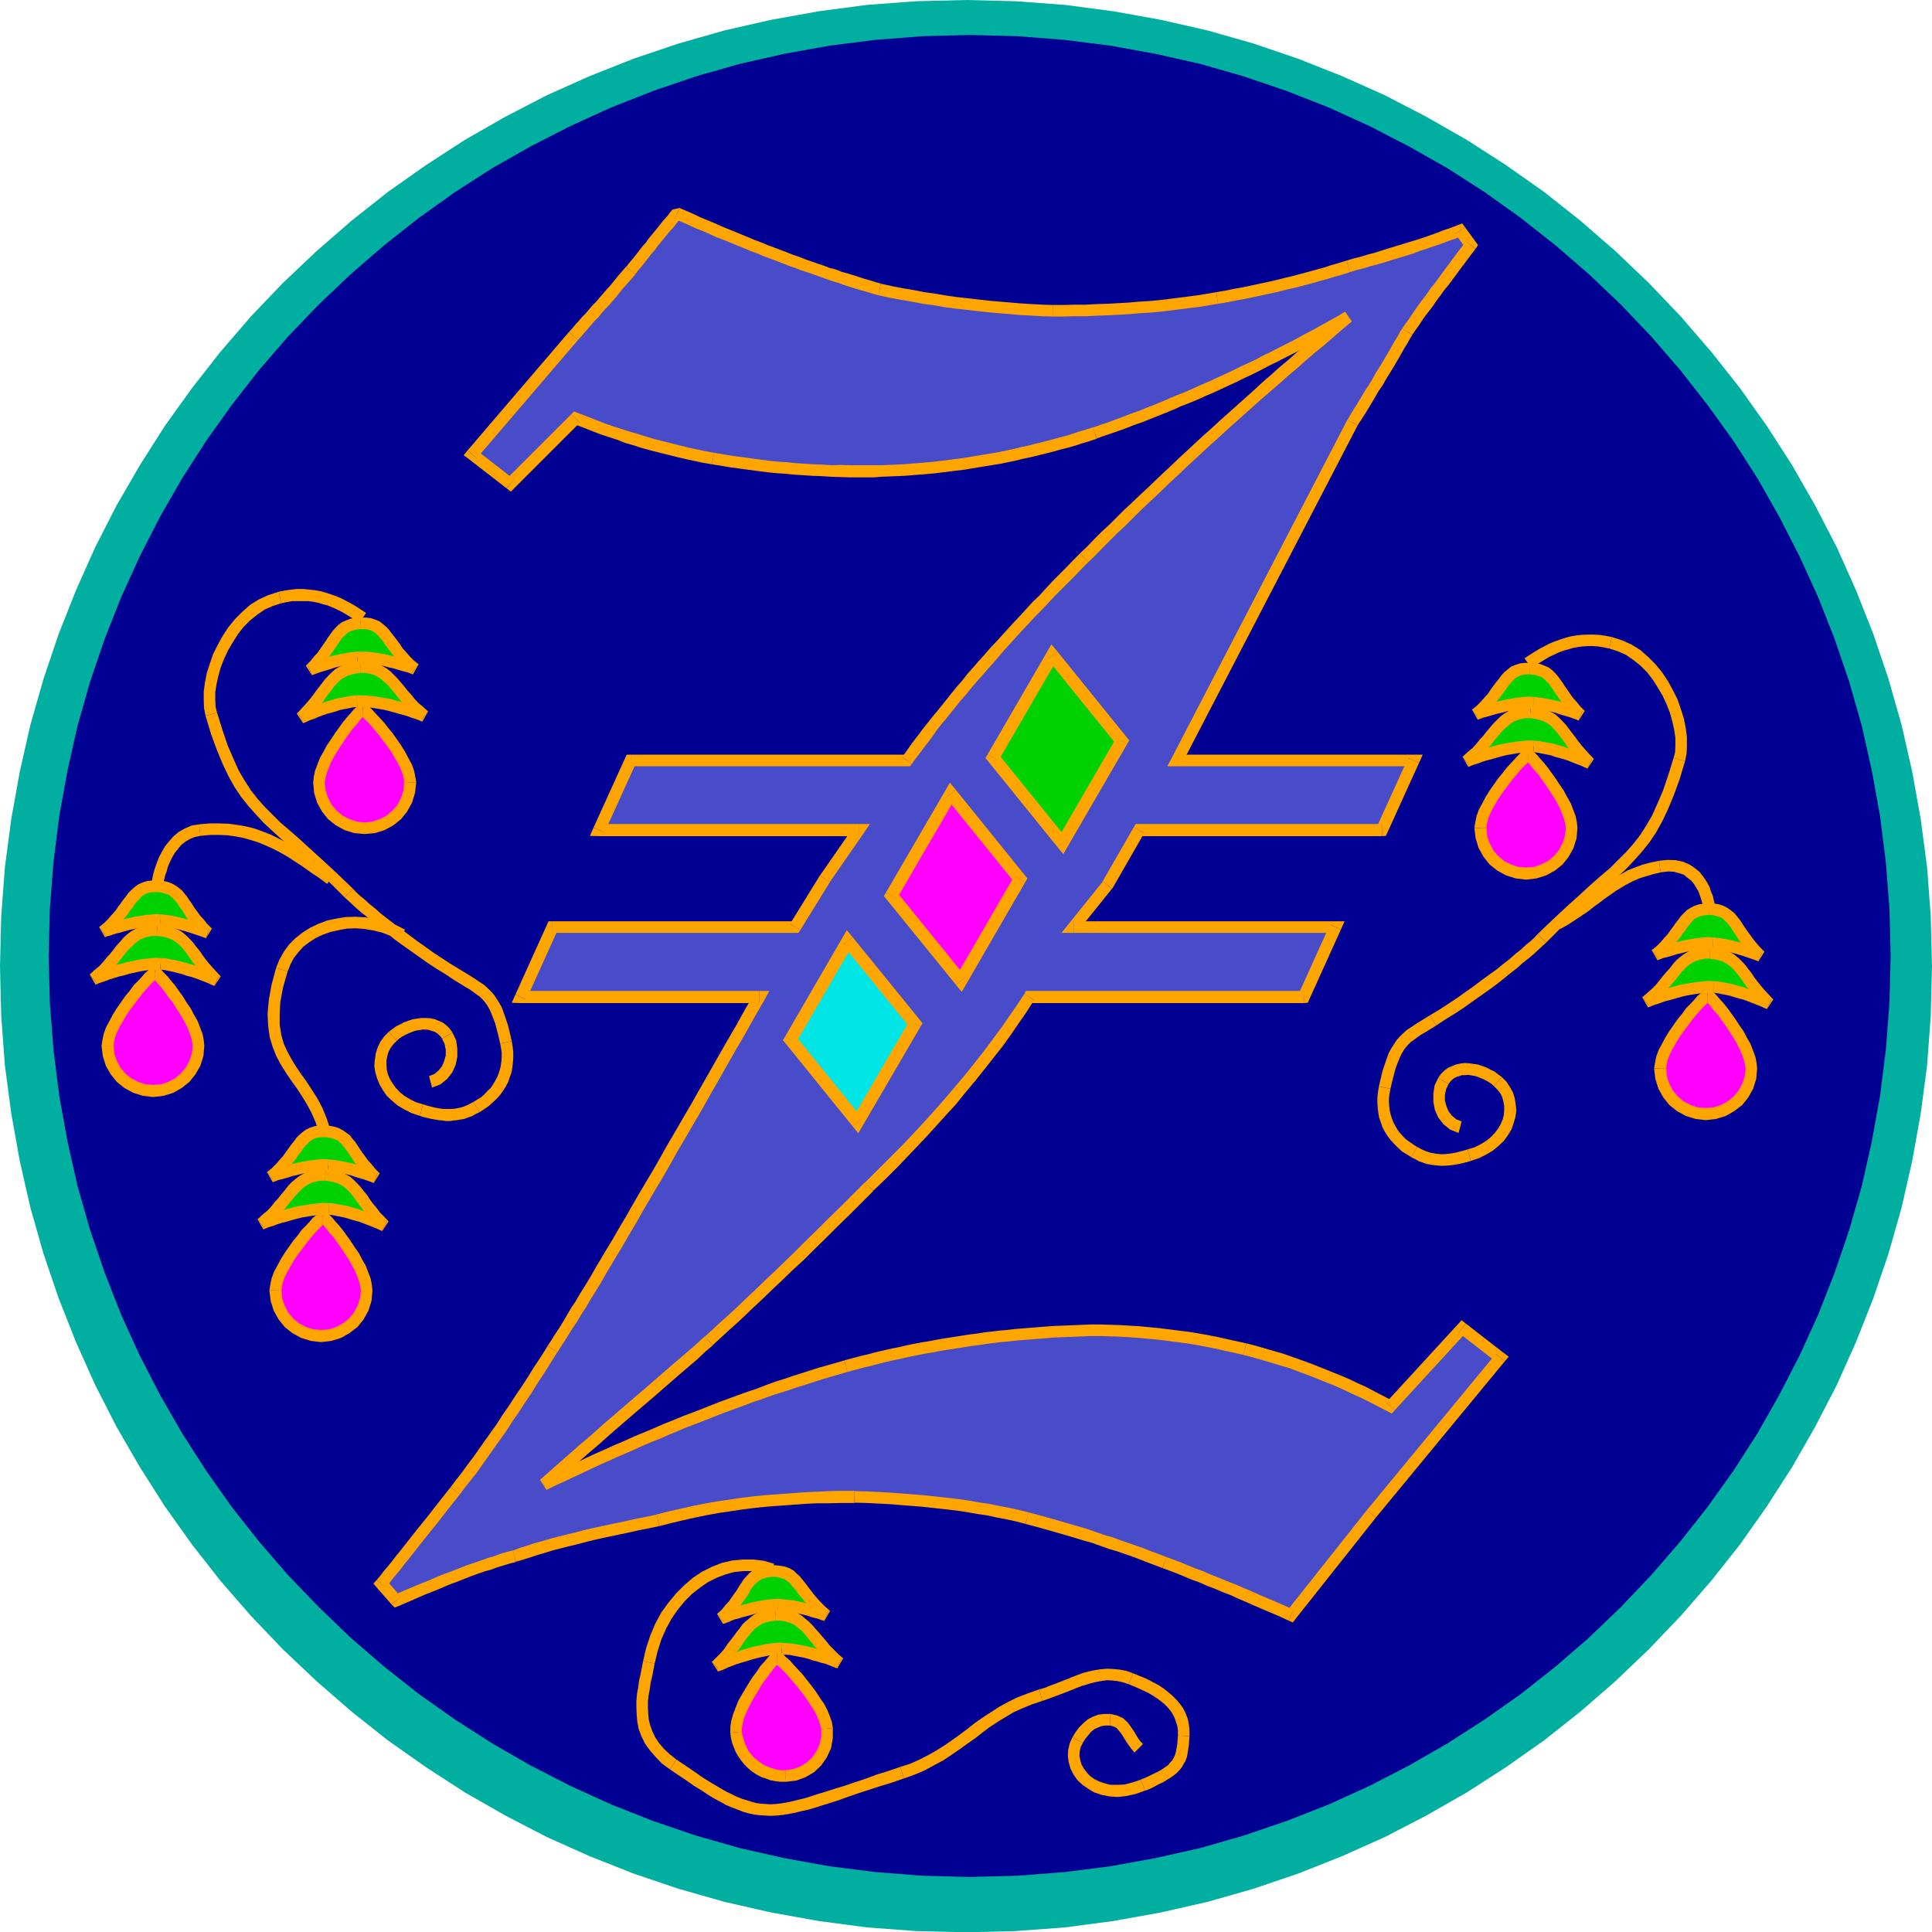 <svg xmlns="http://www.w3.org/2000/svg" width="6.354in" height="610.08" fill-rule="evenodd" stroke-linecap="round" preserveAspectRatio="none" viewBox="0 0 6354 6355"><style>.pen1{stroke:none}.brush4{fill:#f0f}.brush5{fill:orange}.brush6{fill:#00d100}</style><path d="m0 3178 4-164 12-161 21-159 28-156 35-154 43-151 50-148 57-144 63-141 70-137 77-133 82-129 89-124 94-120 100-116 105-110 111-105 115-100 120-95 125-88 128-83 133-76 137-71 141-63 144-57 148-50 151-43 154-35 156-28 159-21 161-12 164-4 163 4 162 12 159 21 156 28 154 35 151 43 147 50 144 57 141 63 137 71 133 76 129 83 125 88 120 95 115 100 110 105 105 110 100 116 95 120 88 124 83 129 76 133 71 137 63 141 57 144 50 148 43 151 35 154 28 156 21 159 12 161 4 164-4 163-12 162-21 159-28 156-35 154-43 151-50 147-57 144-63 141-71 137-76 133-83 129-88 125-95 120-100 115-105 110-110 105-115 100-120 95-125 88-129 83-133 76-137 71-141 63-144 57-147 50-151 43-154 35-156 28-159 21-162 12-163 4-164-4-161-12-159-21-156-28-154-35-151-43-148-50-144-57-141-63-137-71-133-76-128-83-125-88-120-95-115-100-111-105-105-110-100-115-94-120-89-125-82-129-77-133-70-137-63-141-57-144-50-147-43-151-35-154-28-156-21-159-12-162-4-163z" class="pen1" style="fill:#00afa0"/><path d="m160 3144 4-156 12-154 19-151 27-149 33-147 41-144 48-141 54-137 61-134 67-131 73-127 79-123 84-118 90-115 95-110 101-105 105-100 110-95 114-90 119-85 123-79 127-72 131-67 134-61 137-54 141-48 144-41 146-33 150-27 151-19 154-12 156-4 156 4 154 12 151 19 149 27 147 33 143 41 141 48 138 54 134 61 130 67 127 72 123 79 119 85 114 90 110 95 105 100 100 105 95 110 90 115 85 118 79 123 72 127 67 131 61 134 54 137 48 141 41 144 33 147 27 149 19 151 12 154 4 156-4 156-12 154-19 151-27 149-33 147-41 143-48 141-54 138-61 134-67 130-72 127-79 123-85 119-90 114-95 110-100 105-105 101-110 95-114 90-119 84-123 79-127 73-130 67-134 61-138 54-141 48-143 41-147 33-149 27-151 19-154 12-156 4-156-4-154-12-151-19-150-27-146-33-144-41-141-48-137-54-134-61-131-67-127-73-123-79-119-84-114-90-110-95-105-101-101-105-95-110-90-114-84-119-79-123-73-127-67-130-61-134-54-138-48-141-41-143-33-147-27-149-19-151-12-154-4-156z" class="pen1" style="fill:#000093"/><path d="m906 4244 2-16 4-18 7-19 10-19 11-20 12-20 14-20 14-19 14-18 13-17 14-15 12-13 10-11 9-8 6-6 4-2 3 2 6 5 8 8 9 11 11 13 13 15 12 17 13 18 13 20 13 19 11 20 11 20 8 20 7 19 4 18 2 16-3 30-9 28-14 26-18 22-23 18-25 14-28 9-30 3-30-3-28-9-26-14-22-18-18-22-14-26-9-28-3-30z" class="pen1 brush4"/><path fill-rule="nonzero" d="M1062 3984h-3l-13 6-7 7-10 8-10 12-12 13-15 15-13 18-15 18-14 20-14 20-13 21-11 21-11 20-8 22-4 20-3 19h40l1-13 4-16 6-16 9-18 11-19 11-19 14-20 14-18 13-18 13-16 13-15 12-13 10-10 8-8 5-5-5 2h-3z" class="pen1 brush5"/><path fill-rule="nonzero" d="m1225 4244-2-19-4-20-8-21-8-21-12-21-11-21-14-20-13-20-13-18-13-18-13-16-11-12-10-12-9-9-7-6-15-6v38l-9-2 5 4 7 7 8 10 11 14 13 14 11 16 13 18 13 20 12 18 11 19 10 19 8 19 6 17 4 16 2 13zm-169 170 34-4 32-10 28-16 26-20 20-25 16-29 10-32 3-34h-38l-3 26-8 24-12 23-16 19-20 16-22 12-24 8-26 2zm-170-170 4 34 10 32 16 29 20 25 25 20 29 16 32 10 34 4v-40l-26-2-24-8-23-12-19-16-16-19-12-23-8-24-2-26z" class="pen1 brush5"/><path d="M1081 3976h-17l-18 1-19 2-18 3-19 3-18 4-18 5-17 5-16 4-15 5-13 5-12 4-9 3-7 3-4 1-2 1 17-15 16-14 14-15 12-14 12-14 11-14 11-13 10-12 10-11 11-10 12-9 12-7 13-6 15-4 17-3h18l18 2 15 3 15 5 12 6 12 7 10 9 10 10 10 11 9 12 10 13 9 13 11 15 12 14 12 16 14 15 16 16-1-1-4-1-6-3-7-3-10-4-10-4-13-5-13-5-14-5-15-5-15-4-16-5-15-3-16-3-15-3-14-1z" class="pen1 brush6"/><path fill-rule="nonzero" d="m847 4010 19 33h1l5-2 7-3 8-3 13-4 13-5 13-4 16-4 17-5 18-5 17-4 18-3 18-3 18-2h17l15-1 2-38-19-1-19 2-20 2-18 3-20 3-19 4-18 5-17 5-16 4-17 6-13 5-11 4-10 3-7 3h-3l-3 2 19 33z" class="pen1 brush5"/><path fill-rule="nonzero" d="M1071 3845h-21l-19 3-18 5-15 7-14 8-13 10-13 11-11 12-10 13-11 13-11 14-12 13-11 14-13 14-16 13-16 15 24 30 18-15 16-15 15-16 13-14 12-15 11-14 11-13 10-11 9-10 9-9 11-8 10-6 11-5 12-3 15-3h15z" class="pen1 brush5"/><path fill-rule="nonzero" d="m1257 4049 21-32-15-16-13-13-12-16-12-14-10-14-9-14-11-13-9-12-11-12-11-11-12-11-14-8-14-7-17-6-17-3-20-2-2 38 16 2 13 3 13 4 10 5 10 6 8 7 9 9 9 10 9 12 9 13 9 12 12 16 12 14 12 16 15 17 17 16 21-32z" class="pen1 brush5"/><path fill-rule="nonzero" d="m1080 3995 12 1 14 3 16 3 14 3 16 5 14 4 15 4 13 5 13 5 13 5 10 4 10 4 6 3 7 3 4 1v1l16-36-2-1-4-1-5-3-8-3-10-4-10-4-13-5-13-5-15-5-15-6-16-4-16-5-16-3-16-3-16-3-16-1z" class="pen1 brush5"/><path d="M1079 3832h-30l-15 2-16 2-16 3-16 3-15 4-15 3-13 4-13 4-11 3-10 3-8 3-6 2-4 2h-1l17-14 15-15 13-14 11-13 10-13 9-13 9-12 8-11 8-10 8-8 8-8 10-7 10-5 12-4 14-2h16l16 1 13 3 12 4 10 5 9 7 9 7 7 9 8 10 7 10 8 12 8 12 9 13 11 14 12 14 13 15 16 16-4-2-12-4-17-6-21-7-25-8-26-6-27-5-25-3z" class="pen1 brush6"/><path fill-rule="nonzero" d="m878 3855 19 33h1l4-2 6-2 7-3 9-2 11-3 14-4 12-4 14-3 15-4 16-3 15-3 15-2 14-2 15 1 13-1 2-38-15-1-17 1-16 2-17 2-17 3-16 3-15 4-16 3-14 4-12 4-11 3-11 4-9 3-6 2-4 2h-1l19 33z" class="pen1 brush5"/><path fill-rule="nonzero" d="M1069 3702h-18l-17 2-15 5-13 6-12 9-10 9-9 9-8 11-9 11-9 13-9 12-9 13-11 12-12 14-14 14-16 13 24 30 18-15 16-16 14-14 11-14 11-13 9-14 9-11 7-11 8-9 7-7 6-7 8-5 7-4 9-3 11-2h14z" class="pen1 brush5"/><path fill-rule="nonzero" d="m1229 3891 20-32-15-15-12-15-12-13-10-14-9-12-8-12-8-12-7-11-9-10-8-11-11-8-11-8-13-7-14-5-15-3-18-1-2 38 14 1 11 3 10 3 7 3 7 6 7 6 6 7 7 10 7 9 8 12 8 12 9 14 12 14 12 15 14 15 17 17 20-32z" class="pen1 brush5"/><path fill-rule="nonzero" d="m1078 3851 23 3 26 5 25 6 24 8 21 6 17 6 11 4 4 2 14-36-4-2-13-4-17-6-21-8-26-8-27-6-28-5-27-3zm1075 1620 10-41 12-38 16-36 18-33 20-29 23-28 24-24 27-21 26-18 28-14 29-11 29-8 30-3h30l29 4 30 8 12-36-34-10-35-4h-34l-34 3-35 8-33 13-32 16-30 20-29 25-26 26-25 30-24 33-20 37-16 38-14 42-10 43z" class="pen1 brush5"/><path fill-rule="nonzero" d="m2225 5787-23-18-19-18-16-19-12-18-9-19-7-19-5-19-2-19-1-21v-21l2-19 4-22 3-21 5-21 4-21 4-21-38-8-4 21-4 21-5 21-3 23-4 22-2 23v23l1 23 2 23 5 25 9 23 11 23 16 22 18 21 21 22 27 20z" class="pen1 brush5"/><path fill-rule="nonzero" d="m2961 5811-41 14-39 12-37 14-34 11-32 11-30 9-28 9-26 8-25 8-22 7-21 5-20 5-19 4-19 3-17 2-16 1-16-1-16-1-15-2-15-4-16-5-16-5-18-7-16-8-19-9-19-11-20-12-22-13-23-15-24-17-27-18-28-19-22 32 28 19 27 18 24 17 25 15 22 15 20 12 21 11 19 11 20 8 18 7 18 7 18 5 19 4 17 2 18 1 18 1 20-1 19-2 19-3 21-4 20-5 23-5 24-7 25-8 26-8 28-9 30-11 32-11 34-11 37-12 39-12 41-14z" class="pen1 brush5"/><path fill-rule="nonzero" d="m3418 5556-37 13-34 13-31 15-29 16-28 18-26 17-26 18-24 19-24 18-25 18-26 18-25 16-28 16-29 15-31 14-34 11 12 38 36-13 33-14 31-17 30-16 27-18 26-18 25-18 26-18 24-19 24-18 26-17 26-16 27-16 29-13 32-13 33-11z" class="pen1 brush5"/><path fill-rule="nonzero" d="m3726 5503-22-8-22-4-20-2-21-1-22 2-19 3-19 4-19 5-19 7-18 7-17 7-18 7-18 7-19 7-17 7-18 5 10 38 20-7 19-7 19-7 18-7 18-7 17-7 18-7 17-5 17-5 17-4 17-3 16-2 17 1 18 2 18 4 18 6z" class="pen1 brush5"/><path fill-rule="nonzero" d="M3912 5710v-20l-2-19-4-19-7-18-8-16-11-15-11-13-13-13-14-12-14-11-16-11-17-9-17-9-17-8-18-7-17-7-14 36 17 7 16 7 17 8 15 7 15 9 14 9 12 9 12 10 11 11 9 11 7 11 6 12 5 14 4 13 2 15v16z" class="pen1 brush5"/><path fill-rule="nonzero" d="M3766 5889h1l22-9 20-11 17-8 16-10 13-8 13-10 10-10 9-11 6-11 6-10 5-14 2-12 2-12 2-14 1-14 1-15-38-2-1 15-1 12-2 12-2 12-2 8-3 8-4 8-4 7-7 7-6 8-9 6-11 8-14 8-17 8-18 9-22 9h1z" class="pen1 brush5"/><path fill-rule="nonzero" d="M3527 5714v-1l-9 21-5 21-1 21 3 21 6 20 10 20 13 18 16 15 19 13 20 12 24 8 25 5 27 2 29-3 31-7 31-11-14-36-27 9-27 7-23 1h-23l-19-5-18-6-16-8-15-11-10-11-9-12-8-14-4-14-3-15 1-13 3-15 7-13v-1z" class="pen1 brush5"/><path fill-rule="nonzero" d="M3652 5637h1-21l-20 2-18 7-17 9-15 13-13 13-12 16-10 17 34 18 8-13 10-12 9-11 11-9 11-5 12-5 12-2h16z" class="pen1 brush5"/><path fill-rule="nonzero" d="m3759 5736-11-12-10-15-8-14-10-15-11-15-15-14-20-9-22-5-2 38 12 3 10 5 7 8 9 11 8 13 10 16 12 17 13 16z" class="pen1 brush5"/><path d="M2421 5697v-16l3-18 5-19 8-20 9-21 11-20 12-20 12-20 12-19 13-17 11-16 11-13 10-12 8-8 6-6 3-2 3 2 6 5 9 8 11 10 12 13 13 14 15 17 14 17 15 19 14 19 13 20 13 19 10 19 8 19 6 18 3 16v30l-6 29-12 26-16 23-20 19-25 15-27 10-30 4h-15l-16-2-14-3-14-5-14-5-13-7-13-9-11-9-11-10-9-11-9-12-7-13-6-14-5-14-4-15-2-15z" class="pen1 brush4"/><path fill-rule="nonzero" d="M2555 5431h-3l-13 6-7 7-8 9-11 13-12 13-11 17-13 17-13 20-12 20-12 20-12 21-9 23-8 21-6 21-3 20v20l38-4v-12l3-16 4-17 8-19 9-19 10-19 12-20 12-20 11-18 13-17 11-15 10-13 9-11 8-7 5-5-7 2h-3v-38h-3z" class="pen1 brush5"/><path fill-rule="nonzero" d="m2739 5683-3-19-7-20-8-20-11-21-14-20-13-20-15-20-15-19-14-18-16-17-13-14-12-14-12-10-9-9-7-5-15-6v38l-9-2 5 5 9 7 10 10 12 12 13 14 14 17 14 16 15 19 13 18 13 20 12 18 9 17 8 18 5 16 3 13z" class="pen1 brush5"/><path fill-rule="nonzero" d="m2585 5860 34-4 30-11 29-17 23-22 18-26 14-30 6-33v-34l-38 4v26l-6 25-10 22-14 20-17 16-21 13-24 9-26 4z" class="pen1 brush5"/><path fill-rule="nonzero" d="m2402 5699 2 17 4 17 6 15 6 15 9 15 10 14 10 12 12 12 12 10 15 10 15 8 15 5 16 6 16 3 18 2h17l-2-38h-13l-14-2-12-3-12-4-13-5-11-6-11-8-10-8-10-8-8-10-8-10-5-11-6-13-4-13-4-13-2-13z" class="pen1 brush5"/><path d="M2571 5422h-17l-17 2-18 3-19 4-18 4-18 5-17 5-17 6-16 5-14 5-13 5-11 5-9 4-7 2-5 2-1 1 16-15 14-15 13-15 11-15 11-14 10-14 9-13 10-12 9-12 10-10 11-9 11-8 13-7 14-5 16-3 18-2h18l17 2 14 4 14 5 12 7 11 9 11 9 11 11 10 12 11 13 11 13 12 14 12 14 14 15 16 15 17 15-1-1-4-1-6-2-8-3-10-4-11-4-13-4-13-4-15-4-15-5-16-4-16-3-16-3-16-3-15-1-15-1z" class="pen1 brush6"/><path fill-rule="nonzero" d="m2341 5466 21 32 2-2h2l8-3 10-4 10-5 13-5 13-5 16-5 17-5 16-5 18-5 17-4 19-4 17-3 15-2 16 1v-40l-18 1-19 2-19 3-19 4-19 4-18 5-18 5-17 7-16 5-15 5-13 5-12 5-8 4-6 1-8 4 21 32z" class="pen1 brush5"/><path fill-rule="nonzero" d="m2549 5292-20 2-18 3-17 6-15 8-13 10-12 10-12 11-9 13-10 12-10 14-10 13-11 14-10 15-12 14-14 14-15 15 26 28 17-15 14-16 14-16 12-15 11-14 10-15 8-12 10-12 9-11 8-9 10-8 9-6 11-6 11-4 14-3 16-2z" class="pen1 brush5"/><path fill-rule="nonzero" d="m2754 5487 19-33-16-14-15-15-14-14-11-14-12-14-11-13-11-12-11-13-12-12-12-10-12-10-15-9-16-6-16-4-20-2h-20l2 38h16l14 2 12 4 12 4 9 5 10 8 10 8 10 10 9 11 11 14 11 13 12 14 13 14 14 16 17 15 18 16 19-33z" class="pen1 brush5"/><path fill-rule="nonzero" d="M2571 5442v-1l14 1 14 1 14 3 16 3 16 3 15 4 14 5 16 4 12 4 13 3 10 4 10 4 8 3 7 3h3l1 1 14-36-1-1-5-2-5-1-8-3-10-4-12-4-13-5-14-4-14-4-16-5-17-4-16-3-16-3-18-3-16-1-16-1v-1z" class="pen1 brush5"/><path d="M2557 5278h-14l-15 2-16 2-15 3-16 3-15 4-15 4-15 4-13 4-13 4-11 4-9 4-8 3-6 2-4 1-1 1 16-15 13-15 12-14 10-14 9-13 9-12 7-12 7-12 7-10 8-9 8-8 9-7 10-6 11-4 14-3 15-2h16l14 2 12 3 11 4 10 6 9 8 8 8 8 10 9 10 8 12 10 12 10 13 12 14 13 14 15 15 17 15h-1l-3-2-5-1-7-2-8-3-10-3-11-3-11-4-13-3-13-3-13-3-14-3-13-2-14-1-13-2h-12z" class="pen1 brush6"/><path fill-rule="nonzero" d="m2358 5308 20 33 1-1h3l7-3 8-3 9-4 10-4 13-3 12-4 15-4 15-4 14-4 16-3 14-3 15-2 14-2h13v-38h-15l-16 2-17 2-16 3-16 3-16 4-15 4-15 4-14 4-13 5-12 4-9 4-8 3-5 1-5 2-1 1 20 33z" class="pen1 brush5"/><path fill-rule="nonzero" d="m2535 5148-17 2-16 3-14 5-13 8-11 8-9 10-9 10-8 12-8 12-6 11-9 12-9 13-9 13-12 13-12 15-15 13 26 30 17-17 14-15 12-15 11-15 9-13 9-12 8-13 6-12 6-8 7-8 7-6 7-6 7-4 8-3 12-3 13-2z" class="pen1 brush5"/><path fill-rule="nonzero" d="m2711 5331 19-33-16-14-14-14-13-14-11-13-10-13-9-12-9-12-9-11-8-10-10-9-10-10-14-8-13-5-14-3-17-2h-18l2 38h14l11 2 10 3 9 3 6 4 8 6 6 7 8 10 9 9 7 12 11 12 10 13 13 15 13 14 16 16 18 16 19-33z" class="pen1 brush5"/><path fill-rule="nonzero" d="M2557 5297v1l10-1 13 2 14 1 11 2 14 3 13 3 13 3 12 3 10 4 12 3 9 2 8 3 8 3h3l1 1 3 1 14-36 1 1-5-3-7-2-6-1-8-3-11-4-10-3-12-4-14-3-13-3-13-3-14-3-15-2-14-1-13-2-14-1v1z" class="pen1 brush5"/><path d="m354 3439 2-16 4-18 7-19 10-19 11-20 12-20 14-20 14-19 14-18 13-17 14-15 12-13 10-11 9-8 6-6 4-2 3 2 5 5 8 8 10 11 11 13 12 15 12 17 14 18 12 20 13 19 11 20 11 20 8 20 7 19 4 18 2 16-3 30-9 28-14 25-18 22-22 18-25 14-28 9-30 3-30-3-28-9-26-14-22-18-18-22-14-25-9-28-3-30z" class="pen1 brush4"/><path fill-rule="nonzero" d="M510 3179h-3l-13 6-7 7-10 8-10 12-12 13-15 15-13 18-15 18-14 20-14 20-13 21-11 21-11 20-8 22-4 20-3 19h40l1-13 4-16 6-16 9-18 11-19 11-19 14-20 14-18 13-18 13-16 13-15 12-13 10-10 8-8 5-5-5 2h-3z" class="pen1 brush5"/><path fill-rule="nonzero" d="m672 3439-2-19-4-20-8-21-8-21-12-21-11-21-14-20-12-20-14-19-12-17-13-15-11-14-11-11-8-9-6-6-16-6v38l-10-2 4 4 8 7 9 11 11 12 11 15 12 17 14 17 12 20 12 18 11 19 10 19 8 19 6 17 4 16 2 13zm-168 169 34-4 32-10 28-16 25-20 20-25 16-28 10-32 3-34h-38l-3 26-8 24-12 22-16 19-19 16-22 12-24 8-26 2zm-170-169 4 34 10 32 16 28 20 25 25 20 29 16 32 10 34 4v-40l-26-2-24-8-23-12-19-16-16-19-12-22-8-24-2-26z" class="pen1 brush5"/><path d="M528 3170h-17l-18 1-18 2-19 3-18 4-19 4-17 5-17 4-17 5-14 5-13 5-12 4-9 3-7 3-4 1-2 1 17-15 16-14 14-15 12-14 12-14 11-14 10-13 11-12 10-11 11-10 11-9 12-7 14-6 14-4 17-3h18l18 2 16 3 14 5 13 6 11 7 11 9 10 10 10 11 9 12 10 13 9 13 11 14 12 15 12 15 14 15 16 16-1-1-4-1-6-3-7-3-10-4-10-4-13-5-13-5-14-5-15-4-15-5-16-4-16-4-15-3-15-3-15-1z" class="pen1 brush6"/><path fill-rule="nonzero" d="m295 3205 19 33h1l5-2 7-3 8-3 13-4 13-5 13-4 16-5 17-4 17-5 18-4 18-4 18-3 17-2h17l15-1 2-38-19-1-19 2-19 2-20 3-18 4-20 4-17 5-17 4-18 5-15 6-13 5-11 4-10 3-7 3h-3l-3 2 19 33z" class="pen1 brush5"/><path fill-rule="nonzero" d="M518 3040h-21l-19 3-17 5-16 7-14 8-13 10-12 11-10 12-12 13-10 13-11 14-12 13-11 14-13 14-16 13-16 15 24 30 18-15 16-15 15-16 13-14 12-15 11-14 10-13 10-11 10-10 10-9 9-8 10-6 12-5 11-3 15-3h15z" class="pen1 brush5"/><path fill-rule="nonzero" d="m705 3243 21-32-15-16-13-14-12-14-12-15-10-14-9-13-11-13-9-12-11-12-11-11-13-11-13-8-15-7-16-6-18-3-20-2-2 38 16 2 14 3 12 4 11 5 9 6 9 7 9 9 9 10 9 12 9 13 9 13 12 14 12 15 12 16 15 16 17 16 21-32z" class="pen1 brush5"/><path fill-rule="nonzero" d="m527 3189 13 1 14 3 15 3 15 4 16 4 14 5 15 4 13 4 13 5 13 5 10 4 10 4 6 3 7 3 4 1v1l16-36-2-1-4-1-5-3-8-3-10-4-10-4-13-5-13-5-15-6-15-4-16-5-16-4-17-4-15-3-16-3-17-1z" class="pen1 brush5"/><path d="M527 3026h-14l-16 1-15 1-16 3-16 2-16 4-15 3-15 4-13 4-13 3-11 4-10 3-8 2-6 2-4 2h-1l17-14 15-15 13-14 11-13 10-13 9-13 9-12 8-11 8-10 8-8 8-8 10-7 10-5 12-4 14-2h16l16 1 13 3 12 4 10 5 9 7 9 8 7 8 8 10 7 11 8 11 8 13 9 13 11 14 12 14 13 15 16 16-4-2-12-4-17-6-22-8-25-7-26-7-26-5-25-3z" class="pen1 brush6"/><path fill-rule="nonzero" d="m326 3049 19 33h1l4-2 4-1 8-2 11-4 10-3 13-3 13-4 14-4 15-3 16-4 15-2 15-3 14-1h16l12-1 2-38-16-1-16 2-16 1-17 3-17 2-16 4-15 3-16 4-13 4-13 3-12 5-9 2-8 2-8 3-4 2h-1l19 33z" class="pen1 brush5"/><path fill-rule="nonzero" d="M517 2896h-18l-17 2-15 5-13 6-12 9-10 9-9 9-8 11-9 11-9 13-9 12-9 13-11 12-12 14-14 14-16 13 24 30 18-15 16-16 14-14 11-14 11-13 9-14 9-11 7-11 8-9 7-7 6-7 8-5 7-4 9-3 11-2h14z" class="pen1 brush5"/><path fill-rule="nonzero" d="m677 3086 20-32-15-15-12-15-12-13-10-14-9-12-8-13-8-11-7-11-9-11-8-10-11-9-11-8-13-7-14-5-15-3-18-1-2 38 14 1 11 3 10 3 7 3 7 6 7 7 6 6 7 9 7 11 8 11 8 13 9 14 12 14 12 15 14 15 17 17 20-32z" class="pen1 brush5"/><path fill-rule="nonzero" d="m526 3045 23 3 25 5 25 7 24 7 21 7 18 6 11 4 4 2 14-36-4-2-13-4-16-6-23-9-26-7-27-7-27-5-27-3z" class="pen1 brush5"/><path d="m1349 2574-2-16-4-18-7-19-10-19-11-20-12-20-14-20-14-19-14-18-14-17-13-15-12-13-11-11-8-8-6-6-4-2-3 2-6 5-8 8-9 11-11 13-13 15-12 17-13 18-13 20-13 19-11 20-11 20-8 20-7 19-4 18-2 16 3 30 9 28 14 26 18 22 22 18 26 14 28 9 30 3 30-3 28-9 26-14 22-18 18-22 14-26 9-28 3-30z" class="pen1 brush4"/><path fill-rule="nonzero" d="m1193 2353-3-1-5-2 4 5 8 8 11 10 12 13 12 15 14 16 13 18 14 18 14 20 11 19 11 19 9 18 6 16 4 16 1 13h40l-3-19-4-20-8-22-11-20-11-21-13-21-14-20-14-20-15-18-14-18-14-15-12-13-11-12-8-8-8-7-13-6-3-1 3 1-1-1h-2z" class="pen1 brush5"/><path fill-rule="nonzero" d="m1068 2574 2-13 4-16 6-17 8-19 10-19 11-19 12-18 13-20 13-18 11-16 13-14 11-14 8-10 7-7 5-4-9 3v-40l-15 7-7 6-9 9-10 12-11 12-13 16-13 18-13 18-13 20-14 20-11 21-12 21-8 21-8 21-4 20-2 19zm131 131-26-3-24-8-23-12-19-16-16-19-12-23-8-24-3-26h-38l3 34 10 32 16 29 20 25 25 20 29 16 32 10 34 3zm130-131-2 26-8 24-12 23-16 19-19 16-23 12-24 8-26 3v38l34-3 32-10 29-16 25-20 20-25 16-29 10-32 4-34z" class="pen1 brush5"/><path d="M1174 2306h17l18 1 19 2 18 3 19 3 18 4 18 5 17 5 16 4 15 5 13 5 12 4 9 3 7 3 4 1 2 1-17-15-16-14-14-15-12-14-12-14-11-14-11-13-10-12-11-11-11-10-11-9-12-7-14-6-14-4-17-3h-18l-18 2-15 3-15 5-12 6-12 7-10 9-10 10-10 11-9 12-10 13-10 13-10 15-12 14-13 16-14 15-16 16 1-1 4-1 6-3 7-3 10-4 11-4 12-5 13-5 15-5 15-5 15-4 15-5 16-3 16-3 15-3 14-1z" class="pen1 brush6"/><path fill-rule="nonzero" d="m1384 2370 19-33-3-2h-3l-7-3-10-3-11-4-13-5-17-6-16-4-17-5-18-5-19-4-20-3-18-3-20-2-19-1h-19l2 38h15l17 1 18 2 18 3 18 3 17 4 18 5 17 5 16 4 13 4 13 5 13 4 8 3 7 3 5 2h1l19-33z" class="pen1 brush5"/><path fill-rule="nonzero" d="M1186 2213h15l15 3 11 3 12 5 10 6 9 8 11 9 10 10 9 11 11 13 11 14 12 15 13 14 15 16 16 15 18 15 24-30-16-15-16-13-13-14-11-14-12-13-11-14-11-13-11-13-12-12-11-11-13-10-14-8-16-7-17-5-19-3h-21z" class="pen1 brush5"/><path fill-rule="nonzero" d="m981 2343 21 32 17-16 15-16 13-17 13-14 10-16 9-12 10-13 9-12 9-10 9-9 8-7 10-6 10-5 13-4 13-3 16-2-2-38-20 2-17 3-17 6-14 7-14 8-12 11-11 11-11 12-9 12-10 13-11 14-10 14-11 14-13 15-13 14-15 16 21 32z" class="pen1 brush5"/><path fill-rule="nonzero" d="m1173 2287-16 1-16 3-16 3-17 3-16 5-15 4-15 6-16 5-13 5-12 5-11 4-10 4-8 3-5 3-4 1-2 1 16 36v-1l4-1 7-3 6-3 10-4 11-4 12-5 13-5 14-5 15-4 15-4 14-5 15-3 16-3 14-3 12-1z" class="pen1 brush5"/><path d="M1175 2162h30l15 2 16 2 16 3 16 3 15 4 15 3 14 4 13 4 11 3 10 3 8 3 6 2 4 2h1l-17-14-15-15-13-14-11-13-10-14-9-12-9-12-8-11-8-10-8-9-9-8-9-7-11-5-12-4-14-2h-16l-15 1-14 3-11 4-11 5-9 7-8 8-8 8-7 10-8 11-7 11-9 13-9 13-10 14-12 14-13 15-16 16 4-2 12-4 17-6 21-7 25-8 26-6 26-5 25-3z" class="pen1 brush6"/><path fill-rule="nonzero" d="m1353 2215 19-33h-1l-4-2-6-2-9-3-11-4-11-3-13-4-14-4-16-3-15-4-16-3-17-3-17-2-16-2h-32l2 38h28l14 2 15 2 15 3 16 3 15 4 14 3 14 4 13 4 11 3 9 2 7 3 6 2 4 2h1l19-33z" class="pen1 brush5"/><path fill-rule="nonzero" d="M1187 2069h14l11 2 9 3 8 4 7 5 7 7 7 8 8 9 7 11 9 12 9 12 11 14 11 14 14 14 16 16 18 15 24-30-16-13-14-14-12-14-11-12-9-14-9-12-9-12-9-11-8-11-9-10-11-9-11-9-14-6-15-5-17-2h-18z" class="pen1 brush5"/><path fill-rule="nonzero" d="m1012 2185 20 32 17-17 14-15 12-15 11-15 9-13 9-13 7-11 8-11 6-9 7-6 7-7 6-5 8-4 9-3 12-3 13-1-2-38-17 1-16 3-13 5-14 6-12 9-9 9-9 10-8 11-8 11-7 11-9 13-9 13-9 13-12 13-12 15-15 15 20 32z" class="pen1 brush5"/><path fill-rule="nonzero" d="m1174 2143-27 3-27 5-27 6-26 8-21 8-17 6-13 4-4 2 14 36 4-2 11-4 17-6 21-6 24-8 25-6 25-5 23-3zm-249-159 19-4 18-3h51l16 2 16 3 16 5 16 4 15 6 15 7 15 7 15 9 15 9 15 9 15 10 22-32-15-10-17-11-15-9-17-9-17-9-17-7-17-6-18-6-18-5-18-3-18-2-20-2h-19l-20 2-20 3-21 4z" class="pen1 brush5"/><path fill-rule="nonzero" d="m714 2344-5-19-1-23v-25l4-26 6-27 8-29 11-28 13-28 16-27 17-27 18-23 22-22 24-19 23-16 27-12 28-9-8-38-34 11-31 14-29 18-26 23-24 24-22 27-19 29-16 29-15 30-11 32-10 31-6 31-4 30v27l1 27 5 25z" class="pen1 brush5"/><path fill-rule="nonzero" d="m1161 2923-50-48-44-41-41-37-37-34-34-30-32-27-27-27-26-26-23-26-22-28-20-31-20-34-17-38-19-44-17-50-18-58-38 10 18 60 19 52 19 46 19 40 20 36 22 33 24 30 25 28 26 28 29 27 32 29 34 30 37 32 41 37 44 41 48 48z" class="pen1 brush5"/><path fill-rule="nonzero" d="m1515 3190-30-18-29-19-29-19-28-20-27-19-25-19-26-19-23-17-23-18-22-17-19-17-19-15-16-15-15-12-13-12-10-11-28 28 12 11 13 12 15 14 18 15 19 15 19 17 22 17 23 18 23 19 26 19 27 19 27 19 28 20 29 19 31 19 30 20zm168 234-6-26-6-25-7-21-7-20-6-17-8-15-9-14-9-14-10-11-11-11-12-11-14-9-13-9-16-10-16-10-18-11-20 34 18 11 16 10 14 8 13 9 12 9 10 7 9 9 8 9 7 10 7 12 6 13 6 15 7 18 5 19 6 23 6 26z" class="pen1 brush5"/><path fill-rule="nonzero" d="m1577 3658 15-10 15-10 13-12 12-11 12-13 10-14 9-14 8-15 5-15 6-16 3-17 2-17 1-16v-18l-2-18-3-18-38 8 3 16 2 14v14l-1 14-2 15-3 13-4 12-5 13-6 11-7 12-8 12-10 9-10 11-11 10-13 8-13 8z" class="pen1 brush5"/><path fill-rule="nonzero" d="m1381 3670 13 4 12 3 13 3 12 2 12 2 12 1 12 2h13l12-2 11-1 11-2 13-2 13-5 12-4 12-7 13-6-20-34-11 6-10 5-10 4-9 3-9 2-11 2-9 1h-29l-10-1-12-2-10-2-11-3-12-3-13-4z" class="pen1 brush5"/><path fill-rule="nonzero" d="m1279 3393-15 15-13 18-9 19-6 19-3 20-2 21 3 21 6 20 8 20 11 19 13 19 17 16 19 16 22 13 24 12 27 9 10-38-23-7-20-10-18-11-15-12-13-14-11-15-9-15-6-14-4-16-1-15v-15l3-16 4-13 7-13 9-12 11-11z" class="pen1 brush5"/><path fill-rule="nonzero" d="m1488 3396-9-13-11-11-12-9-14-6-12-5-14-3-15-1h-15l-14 2-14 2-15 5-14 5-13 7-13 6-13 10-11 8 26 30 9-8 9-6 11-6 11-5 12-5 9-3 12-2 12-2h9l11 1 8 3 10 3 8 4 6 5 7 7 5 7z" class="pen1 brush5"/><path fill-rule="nonzero" d="m1421 3577 28-11 22-18 17-22 11-25 5-26v-27l-4-27-12-25-34 20 8 17 4 19v19l-5 18-7 17-11 14-14 12-18 7zm-766-866-25 4-23 10-19 11-17 14-15 17-13 16-11 19-9 17-7 18-6 17-5 16-3 14-2 11-2 9-1 6v3l38 4v-1l1-4 2-9 2-11 3-12 5-14 4-15 7-16 7-15 9-15 11-14 11-13 13-10 15-9 15-6 19-4z" class="pen1 brush5"/><path fill-rule="nonzero" d="m1098 2875-27-20-27-18-25-18-26-17-25-17-26-14-25-13-26-13-26-10-27-10-28-7-29-5-29-4-31-1h-32l-34 3 4 38 32-3h30l27 1 27 4 27 5 24 7 25 8 24 10 24 11 25 13 24 14 23 15 26 17 25 18 27 18 27 20z" class="pen1 brush5"/><path d="m4869 2723 2-16 4-18 7-19 10-19 11-20 12-20 14-20 14-19 14-18 14-17 13-15 12-13 11-11 8-8 6-6 4-2 3 2 6 5 8 8 9 11 11 13 13 15 12 17 13 18 13 20 13 19 11 20 11 20 8 20 7 19 4 18 2 16-3 30-9 28-14 26-18 22-22 18-26 14-28 9-30 3-30-3-28-9-26-14-22-18-18-22-14-26-9-28-3-30z" class="pen1 brush4"/><path fill-rule="nonzero" d="M5025 2463h-3l-13 6-8 7-8 8-11 12-12 13-14 15-14 18-15 18-14 20-14 20-13 21-11 21-11 20-8 22-4 20-3 19h40l1-13 4-16 6-16 9-18 11-19 11-19 14-20 14-18 13-18 14-16 12-15 12-13 11-10 8-8 4-5-5 2h-3v-38h-3z" class="pen1 brush5"/><path fill-rule="nonzero" d="m5188 2723-2-19-4-20-8-21-8-21-12-21-11-21-14-20-13-20-13-18-13-18-13-16-11-12-10-12-9-9-7-6-15-6v38l-9-2 5 4 7 7 8 10 11 14 13 14 11 16 13 18 13 20 12 18 11 19 10 19 8 19 6 17 4 16 2 13zm-169 170 34-4 32-10 29-16 25-20 20-25 16-29 10-32 3-34h-38l-3 26-8 24-12 23-16 19-19 16-23 12-24 8-26 2zm-170-170 4 34 10 32 16 29 20 25 25 20 29 16 32 10 34 4v-40l-26-2-24-8-23-12-19-16-16-19-12-23-8-24-2-26z" class="pen1 brush5"/><path d="M5044 2455h-17l-18 1-19 2-18 3-19 3-18 4-18 5-17 5-16 4-15 5-13 5-12 4-9 3-7 3-4 1-2 1 17-15 16-14 14-15 12-14 12-14 11-14 11-13 10-12 11-11 11-10 11-9 12-7 14-6 14-4 17-3h18l18 2 15 3 15 5 12 6 12 7 10 9 10 10 10 11 9 12 10 13 10 13 10 15 12 14 13 16 14 15 16 16-1-1-4-1-6-3-7-3-10-4-11-4-12-5-13-5-15-5-15-5-15-4-15-5-16-3-16-3-15-3-14-1z" class="pen1 brush6"/><path fill-rule="nonzero" d="m4810 2489 19 33h1l5-2 7-3 8-3 13-4 13-5 13-4 16-4 17-5 18-5 17-4 18-3 18-3 18-2h17l15-1 2-38-19-1-19 2-20 2-18 3-20 3-19 4-18 5-17 5-16 4-17 6-13 5-11 4-10 3-7 3h-3l-3 2 19 33z" class="pen1 brush5"/><path fill-rule="nonzero" d="M5034 2324h-21l-19 3-17 5-16 7-14 8-13 10-11 11-12 12-11 13-11 13-11 14-12 13-11 14-13 14-16 13-16 15 24 30 18-15 16-15 15-16 13-14 12-15 11-14 11-13 9-11 10-10 11-9 9-8 10-6 12-5 11-3 15-3h15z" class="pen1 brush5"/><path fill-rule="nonzero" d="m5221 2528 21-32-15-16-13-14-13-15-11-14-10-14-11-14-10-13-9-12-11-12-11-11-12-11-14-8-14-7-17-6-17-3-20-2-2 38 16 2 13 3 13 4 10 5 10 6 8 7 9 9 9 10 9 12 10 13 9 12 10 16 13 14 13 17 15 16 17 16 21-32z" class="pen1 brush5"/><path fill-rule="nonzero" d="m5043 2474 12 1 14 3 16 3 15 3 14 5 15 4 15 4 14 5 13 5 12 5 11 4 10 4 6 3 7 3 4 1v1l16-36-2-1-4-1-5-3-8-3-10-4-11-4-12-5-13-5-16-5-15-6-15-4-16-5-17-3-16-3-16-3-16-1z" class="pen1 brush5"/><path d="M5043 2311h-30l-15 2-16 2-16 3-16 3-15 4-15 3-14 4-13 4-11 3-10 3-8 3-6 2-4 2h-1l17-14 15-15 13-14 11-13 10-14 9-12 9-12 8-11 8-10 8-9 9-8 9-7 11-5 12-4 14-2h16l15 1 14 3 11 4 11 5 9 7 8 8 8 8 7 10 8 11 7 11 9 13 9 13 10 14 12 14 13 15 16 16-4-2-12-4-17-6-21-7-25-8-26-6-26-5-25-3z" class="pen1 brush6"/><path fill-rule="nonzero" d="m4841 2334 19 33h1l4-2 6-2 7-3 9-2 11-3 13-4 14-4 14-3 15-4 16-3 15-3 15-2 14-2 15 1 13-1 2-38-15-1-17 1-16 2-17 2-17 3-16 3-15 4-16 3-14 4-13 4-11 3-11 4-9 3-6 2-4 2h-1l19 33z" class="pen1 brush5"/><path fill-rule="nonzero" d="M5033 2180h-18l-17 2-15 5-14 6-11 9-11 9-9 10-8 11-9 11-9 12-9 12-9 14-11 12-12 14-14 14-16 13 24 30 18-15 16-16 14-14 11-14 11-14 9-12 9-12 7-11 8-9 7-8 7-7 7-5 8-4 9-3 11-2h14z" class="pen1 brush5"/><path fill-rule="nonzero" d="m5192 2370 20-32-15-15-12-15-12-13-9-13-9-13-9-13-7-11-8-11-8-11-9-10-9-9-12-9-14-6-13-5-16-3-17-1-2 38 13 1 12 3 9 3 8 4 6 5 7 7 7 6 6 9 8 11 7 11 9 13 9 13 11 15 12 15 14 15 17 17 20-32z" class="pen1 brush5"/><path fill-rule="nonzero" d="m5042 2330 23 3 25 5 25 6 24 8 21 6 17 6 11 4 4 2 14-36-4-2-13-4-17-6-21-8-26-8-27-6-27-5-27-3zm259-235-21-4-20-3-20-1h-19l-20 1-18 2-18 3-18 5-18 6-17 6-17 7-17 9-17 9-15 9-17 11-15 10 22 32 15-10 15-9 15-9 15-9 15-7 15-7 15-6 16-4 16-5 16-3 16-2 16-1h19l16 1 18 3 19 4z" class="pen1 brush5"/><path fill-rule="nonzero" d="m5542 2503 5-25 1-27v-27l-4-30-6-31-10-31-11-32-15-30-16-29-19-29-22-27-24-24-26-23-29-18-31-14-34-11-8 38 28 9 27 12 23 16 24 19 22 22 18 23 17 27 16 27 13 28 11 28 8 29 6 27 4 26v25l-1 23-5 19z" class="pen1 brush5"/><path fill-rule="nonzero" d="m5085 3100 48-48 44-41 41-37 37-32 34-30 32-29 29-27 26-28 25-28 24-30 22-33 20-36 19-40 19-46 19-52 18-60-38-10-18 58-17 50-19 44-17 38-20 34-20 31-22 28-23 26-26 26-27 27-32 27-34 30-37 34-41 37-44 41-50 48z" class="pen1 brush5"/><path fill-rule="nonzero" d="m4723 3373 30-20 31-19 29-19 28-20 27-19 27-19 26-19 24-19 22-18 22-17 19-17 19-15 18-15 15-14 13-12 12-11-28-28-10 11-13 12-15 12-16 15-19 15-19 17-22 17-22 18-24 17-26 19-25 19-27 19-28 20-29 19-29 19-30 18z" class="pen1 brush5"/><path fill-rule="nonzero" d="m4573 3581 6-26 6-23 5-19 7-18 6-15 6-13 7-12 7-10 8-9 9-9 10-7 12-9 13-9 14-8 16-10 18-11-20-34-18 11-16 10-16 10-13 9-14 9-12 11-11 11-10 11-9 14-9 14-8 15-6 17-7 20-7 21-6 25-6 26z" class="pen1 brush5"/><path fill-rule="nonzero" d="M4661 3772h-1l-12-8-13-9-11-8-10-10-10-11-8-11-7-12-6-11-5-13-4-12-3-13-2-15-1-14v-14l2-14 3-16-38-8-3 18-2 18v18l1 16 2 17 3 17 6 16 5 15 8 15 9 14 10 13 12 13 12 12 13 12 15 9 16 10h-1z" class="pen1 brush5"/><path fill-rule="nonzero" d="m4827 3780-13 4-12 3-11 3-10 2-12 2-10 1-10 1h-9l-10-1-9-1-11-2-9-2-9-3-10-4-10-5-11-6-20 34 13 6 12 7 12 4 13 5 13 2 11 2 11 1 12 1h13l12-1 12-1 12-2 12-2 13-3 12-3 13-4z" class="pen1 brush5"/><path fill-rule="nonzero" d="m4913 3572 11 11 10 12 6 12 4 14 3 16v14l-1 15-4 16-7 16-8 14-11 14-13 14-15 12-18 11-20 10-23 7 10 38 27-9 24-12 22-13 19-16 17-16 13-18 12-20 7-20 6-20 3-21-2-20-3-20-6-20-10-18-12-18-15-15z" class="pen1 brush5"/><path fill-rule="nonzero" d="m4764 3565 5-7 7-7 6-5 8-4 10-3 8-3h11l9-1 12 2 12 2 9 3 12 5 11 5 11 6 9 6 9 8 26-30-11-8-13-10-13-6-13-7-14-5-15-5-14-2-14-2-15-1-15 2-14 3-12 5-14 6-12 9-11 11-9 13z" class="pen1 brush5"/><path fill-rule="nonzero" d="m4807 3688-18-7-14-12-11-14-7-17-5-18v-19l4-19 8-17-34-20-12 25-4 27v27l5 26 11 25 17 22 22 18 28 11z" class="pen1 brush5"/><path d="m5460 3514 2-16 4-18 7-19 10-19 11-20 12-20 14-20 14-19 14-18 13-17 14-15 12-13 10-11 9-8 6-6 4-2 3 2 6 5 8 8 9 11 11 13 13 15 12 17 13 18 13 20 13 19 11 20 11 20 8 20 7 19 4 18 2 16-3 30-9 28-14 26-18 22-23 18-25 14-28 9-30 3-30-3-28-9-26-14-22-18-18-22-14-26-9-28-3-30z" class="pen1 brush4"/><path fill-rule="nonzero" d="M5616 3254h-3l-13 6-7 7-10 8-10 12-12 13-15 15-13 18-15 18-14 20-14 20-13 21-11 21-11 20-8 22-4 20-3 19h40l1-13 4-16 6-16 9-18 11-19 11-19 14-20 14-18 13-18 13-16 13-15 12-13 10-10 8-8 5-5-5 2h-3z" class="pen1 brush5"/><path fill-rule="nonzero" d="m5779 3514-2-19-4-20-8-21-8-21-12-21-11-21-14-20-13-20-13-18-13-18-13-16-11-12-10-12-9-9-7-6-15-6v38l-9-2 5 4 7 7 8 10 11 14 13 14 11 16 13 18 13 20 12 18 11 19 10 19 8 19 6 17 4 16 2 13zm-169 170 34-4 32-10 28-16 26-20 20-25 16-29 10-32 3-34h-38l-3 26-8 24-12 23-16 19-20 16-22 12-24 8-26 2zm-170-170 4 34 10 32 16 29 20 25 25 20 29 16 32 10 34 4v-40l-26-2-24-8-23-12-19-16-16-19-12-23-8-24-2-26z" class="pen1 brush5"/><path d="M5635 3246h-17l-18 1-19 2-18 3-19 3-18 4-18 5-17 5-16 4-15 5-13 5-12 4-9 3-7 3-4 1-2 1 17-14 16-15 14-14 12-15 12-14 11-13 11-13 10-13 10-11 11-10 12-9 12-7 13-6 15-4 17-3h18l18 2 15 3 15 5 12 6 12 8 10 8 10 10 10 11 9 12 10 13 9 14 11 14 12 15 12 15 14 15 16 16-1-1-4-1-6-3-7-3-10-4-10-4-13-5-13-5-14-5-15-5-15-4-16-5-15-3-16-3-15-3-14-1z" class="pen1 brush6"/><path fill-rule="nonzero" d="m5401 3280 19 33h1l5-2 7-3 8-3 13-4 13-5 13-4 16-4 17-5 18-5 17-4 18-3 18-3 18-2h17l15-1 2-38-19-1-19 2-20 2-18 3-20 3-19 4-18 5-17 5-16 4-17 6-13 5-11 4-10 3-7 3h-3l-3 2 19 33z" class="pen1 brush5"/><path fill-rule="nonzero" d="M5625 3115h-21l-19 3-18 5-15 7-14 8-13 10-13 11-11 13-10 13-11 12-11 13-12 15-11 14-13 13-16 14-16 14 24 30 18-14 16-16 15-15 13-16 12-13 11-13 11-14 10-13 9-9 9-9 11-8 10-6 11-5 12-3 15-3h15z" class="pen1 brush5"/><path fill-rule="nonzero" d="m5811 3319 21-32-15-16-13-14-12-14-12-15-10-13-9-14-11-14-9-12-11-12-11-11-12-10-13-9-15-7-17-6-17-3-20-2-2 38 16 2 13 3 13 4 9 5 11 7 8 6 9 9 9 10 9 12 9 12 9 14 12 15 12 15 12 16 15 16 17 16 21-32z" class="pen1 brush5"/><path fill-rule="nonzero" d="m5634 3265 12 1 14 3 16 3 14 3 16 5 14 4 15 4 13 5 13 5 13 5 10 4 10 4 6 3 7 3 4 1v1l16-36-2-1-4-1-5-3-8-3-10-4-10-4-13-5-13-5-15-5-15-6-16-4-16-5-16-3-16-3-16-3-16-1z" class="pen1 brush5"/><path d="M5633 3102h-30l-15 2-16 2-16 3-16 3-15 4-15 3-13 4-13 4-11 3-10 3-8 3-6 2-4 2h-1l17-14 15-15 13-14 11-13 10-13 9-13 9-12 8-11 8-10 8-9 8-8 10-6 10-5 12-4 14-2 16-1 16 1 13 3 12 4 10 5 9 7 9 8 7 8 8 10 7 11 8 12 8 12 9 13 11 14 12 15 13 15 16 16-4-2-12-4-17-6-21-8-25-7-26-7-27-5-25-3z" class="pen1 brush6"/><path fill-rule="nonzero" d="m5432 3125 19 33h1l4-2 6-2 7-3 9-2 11-3 14-4 12-4 14-3 15-4 16-3 15-3 15-2 14-2 15 1 13-1 2-38-15-1-17 1-16 2-17 2-17 3-16 3-15 4-16 3-14 4-12 4-11 3-11 4-9 3-6 2-4 2h-1l19 33z" class="pen1 brush5"/><path fill-rule="nonzero" d="M5623 2971h-1l-18 1-16 2-15 5-12 6-13 8-10 10-9 9-8 11-9 11-9 13-9 12-9 13-11 12-12 14-14 14-16 13 24 30 18-15 16-16 14-14 11-14 11-13 9-14 9-11 7-11 8-9 7-9 6-6 7-4 8-4 9-3 12-2 14-1h-1z" class="pen1 brush5"/><path fill-rule="nonzero" d="m5783 3162 20-32-15-15-12-14-12-15-10-14-9-12-8-12-8-12-7-11-9-11-8-10-11-9-11-8-13-7-14-5-15-3-18-1-2 38 14 1 11 3 10 3 7 3 7 6 7 7 6 6 7 9 7 11 8 12 8 12 9 14 12 14 12 15 14 16 17 17 20-32z" class="pen1 brush5"/><path fill-rule="nonzero" d="m5632 3121 23 3 26 5 25 7 24 7 20 7 18 6 11 4 4 2 14-36-4-2-13-4-16-6-22-9-26-7-27-7-28-5-27-3zm-170-252 24-3 19 1 18 5 15 5 12 10 12 9 9 11 8 13 7 12 5 14 4 12 3 11 3 10 1 7 1 5v1l38-4v-3l-1-5-1-9-3-12-3-13-6-14-5-16-9-16-10-15-13-17-16-13-18-12-21-9-24-5-27-1-28 3z" class="pen1 brush5"/><path fill-rule="nonzero" d="m5132 3055 25-14 23-15 21-14 21-14 19-15 18-13 18-14 19-13 18-13 18-11 19-11 19-10 21-9 22-7 24-7 25-6-6-38-29 6-26 7-24 9-23 9-21 12-21 11-20 13-18 13-19 13-18 14-20 13-19 15-19 14-21 14-21 13-23 14zM908 3183l-15 56-9 50-4 45 2 41 5 36 10 33 12 30 15 28 17 27 17 25 18 25 17 26 16 26 15 28 14 32 11 35 38-10-13-39-14-34-17-32-18-28-17-26-18-25-17-25-15-25-13-24-12-26-8-29-5-32v-37l2-39 9-48 15-52z" class="pen1 brush5"/><path fill-rule="nonzero" d="m1332 3057-31-15-33-13-33-7-33-5-33-2-32 1-31 5-29 6-29 11-28 13-25 16-23 18-21 21-17 23-15 27-11 27 38 12 9-23 11-21 15-19 17-19 19-14 21-14 24-11 25-9 27-6 27-5 28-1 29 2 29 5 29 7 29 11 29 13z" class="pen1 brush5"/><path d="m1254 5208 12-14 12-16 13-15 13-16 13-17 14-17 14-18 15-19 15-19 16-20 16-20 17-21 17-22 18-23 19-24 19-24 18-24 19-24 19-25 19-26 19-27 19-27 20-28 20-28 19-30 21-30 20-31 21-31 21-33 21-33 22-34 22-35 11-17 12-19 13-20 13-21 14-22 14-24 16-24 15-26 17-27 17-28 17-30 18-30 19-32 20-33 20-35 21-35 21-37 22-38 23-39 24-40 24-42 24-43 26-44 26-45 27-46 27-48 28-49 29-51 29-51 31-53 30-54 32-55h-784l104-230h798l98-159 111-160h-854l104-229h909l13-18 14-19 14-19 14-18 14-19 15-20 15-19 16-19 16-20 16-20 16-20 17-20 17-20 17-21 18-20 18-21 19-21 18-21 19-21 20-22 19-21 20-22 21-22 20-22 21-22 22-22 21-23 22-23 22-22 23-23 23-24 23-23 24-23 23-24 24-24 24-23 25-24 24-24 25-24 25-24 26-24 25-24 26-25 26-24 26-25 26-24 27-25 27-25 27-24 27-25 28-25 28-25 28-25 28-25 29-26 29-25 29-26 30-25 29-26 30-25 31-26 30-26 31-26 31-26-27 16-28 15-27 15-27 15-27 14-27 15-27 14-26 13-27 14-27 13-26 14-27 13-26 12-26 13-26 12-26 12-26 12-26 11-26 12-26 11-26 10-25 11-26 11-25 10-25 10-25 10-26 9-25 10-25 9-25 9-24 8-25 9-24 8-24 7-24 8-24 7-24 6-25 7-24 6-24 6-24 6-24 5-24 6-24 5-24 5-24 4-25 4-24 4-24 4-24 4-25 3-24 3-24 3-25 3-24 2-24 2-25 2-24 2-25 1-24 1-25 1-25 1h-79l-30-1h-30l-30-2-30-1-30-2-30-2-30-3-30-2-30-3-30-4-30-4-29-4-30-4-30-5-30-5-29-5-28-6-28-6-29-7-28-7-28-7-28-7-28-8-28-9-28-8-28-10-28-9-29-10-28-11-28-11-29-11-215 215-125-97 333-389 11-12 10-12 11-12 11-13 11-12 12-13 11-13 12-13 12-13 12-14 12-14 12-14 12-15 13-15 13-15 13-15 11-14 12-14 11-14 10-13 10-13 11-12 9-13 10-12 9-11 9-11 9-11 9-11 9-10 8-10 8-10 8-9 23 10 23 10 23 11 23 9 23 10 22 10 23 9 22 9 22 9 22 9 21 9 22 8 21 9 22 8 21 8 21 8 20 8 21 7 20 8 21 7 20 7 20 7 19 7 20 6 20 7 19 6 19 6 19 6 19 6 18 5 19 6 18 5 36 8 37 7 36 6 36 7 36 5 35 6 36 5 36 4 35 4 35 4 35 3 36 3 35 3 35 2 35 2 35 1h37l37-1h37l36-2 36-1 35-2 34-2 34-3 34-2 33-3 33-4 32-4 31-4 31-4 31-5 30-5 30-5 29-6 29-5 28-6 28-6 28-6 27-6 27-7 27-6 26-7 26-7 25-7 26-7 25-8 25-7 25-8 23-7 24-6 23-7 23-6 23-7 22-7 23-7 23-7 23-7 23-8 22-7 23-8 23-8 23-9 24-8 23-9 35 48-16 21-15 20-15 20-14 19-14 19-14 19-14 18-13 17-13 18-12 17-13 17-12 16-11 16-11 17-11 15-11 16-8 13-8 15-9 14-9 16-9 16-10 17-10 17-11 18-12 19-11 20-13 20-13 21-13 22-14 23-15 24-15 24-577 1111h778l-104 229h-799l-104 181-111 138h861l-104 230h-903l-24 37-25 36-26 38-27 37-29 38-30 38-31 39-32 38-33 40-35 39-36 40-37 40-39 41-39 40-42 42-42 41-41 41-40 40-39 38-37 37-37 36-35 35-35 33-33 32-33 31-31 30-30 28-29 28-28 26-28 25-26 24-25 23-24 21-25 23-27 23-28 24-30 26-30 26-32 28-33 28-35 30-36 31-37 32-38 34-40 34-41 36-42 37-44 39 35-17 35-16 34-16 34-16 34-16 34-15 33-15 33-14 33-15 33-14 32-13 32-14 32-13 31-13 32-12 31-12 30-12 31-12 30-11 30-11 30-11 30-10 29-11 29-10 29-9 29-10 29-9 28-9 28-9 28-8 28-8 27-8 26-7 26-7 26-6 26-7 25-6 26-6 25-5 26-6 25-5 26-5 25-4 25-5 25-4 26-4 25-4 25-4 25-3 25-4 25-3 25-3 24-2 25-3 25-2 25-2 25-2 25-2 24-2 25-1 25-1 25-1 24-1 25-1h32l33 1 32 1 32 2 32 2 31 3 32 3 32 4 31 4 32 4 31 5 32 6 31 6 31 7 32 7 31 7 31 8 31 9 31 9 30 9 31 10 30 11 30 11 30 12 30 12 30 12 30 13 29 14 29 13 29 15 29 15 29 15 236-257 125 97-424 514-264 333-28-13-28-12-28-12-28-12-27-12-26-11-27-12-26-10-26-11-26-10-25-11-25-9-24-10-24-10-24-9-24-9-24-9-24-9-25-10-25-9-26-9-26-9-27-9-28-9-28-10-29-9-30-9-31-9-31-9-32-9-32-9-34-9-31-8-32-7-32-6-33-7-34-5-34-6-34-5-35-4-36-4-36-4-37-3-38-3-38-3-39-2-39-2-40-1h-42l-41 1-41 1-41 2-41 3-41 3-41 3-40 4-41 5-40 6-40 6-40 7-39 8-40 9-39 9-39 10-37 8-36 7-35 8-34 7-33 7-32 7-30 7-30 8-29 7-28 7-27 7-26 8-25 7-24 8-23 7-23 8-20 5-20 6-21 7-21 7-22 7-23 8-23 8-23 9-25 10-25 9-26 11-26 11-28 11-28 12-28 12-30 13-49-56z" class="pen1" style="fill:#494cc9"/><path fill-rule="nonzero" d="m1482 4891-19 24-19 24-18 23-17 22-17 21-16 20-16 20-15 19-15 19-14 18-14 17-13 17-13 16-13 15-12 16-12 14 30 24 12-14 12-16 13-15 13-16 13-17 14-17 14-18 15-19 15-19 16-20 16-20 17-21 17-22 18-23 19-24 19-24z" class="pen1 brush5"/><path fill-rule="nonzero" d="M1801 4426v1l-22 35-22 33-21 34-21 32-21 31-20 31-21 30-19 30-20 28-20 28-19 27-19 27-19 25-18 25-19 24-18 24 30 24 18-24 19-24 20-25 19-27 19-27 19-27 20-28 20-28 19-30 21-30 20-31 21-31 21-34 21-32 22-35 22-35v1z" class="pen1 brush5"/><path fill-rule="nonzero" d="m2497 3299-17-30-32 55-30 54-31 53-29 51-29 51-28 49-27 48-27 46-26 45-26 44-24 43-24 42-24 40-23 39-22 38-21 37-21 35-20 35-20 33-19 32-18 30-17 30-17 28-17 27-15 26-16 24-14 24-13 22-13 21-13 19-12 20-11 16 32 22 11-18 12-18 13-21 13-21 15-22 14-24 16-24 15-26 17-27 17-28 17-30 18-30 19-32 20-33 20-35 21-35 21-37 22-38 23-39 24-40 24-42 24-43 26-44 26-45 27-46 27-48 28-49 29-51 29-51 31-53 30-54 32-55-17-30 17 30 16-30h-33z" class="pen1 brush5"/><path fill-rule="nonzero" d="m1695 3271 18 28h784v-40h-784l18 28-36-16-12 27 30 1z" class="pen1 brush5"/><path fill-rule="nonzero" d="m1817 3030-18 11-104 230 36 16 104-230-18 11v-38h-13l-5 11z" class="pen1 brush5"/><path fill-rule="nonzero" d="m2598 3039 17-9h-798v38h798l17-9-17 9h11l6-9z" class="pen1 brush5"/><path fill-rule="nonzero" d="m2697 2879-1 1-98 159 34 20 98-159-1 1z" class="pen1 brush5"/><path fill-rule="nonzero" d="m2824 2750-16-31-111 160 32 22 111-160-16-31 16 31 21-31h-37z" class="pen1 brush5"/><path fill-rule="nonzero" d="m1952 2722 18 28h854v-40h-854l18 28-36-16-12 27 30 1z" class="pen1 brush5"/><path fill-rule="nonzero" d="m2074 2482-18 11-104 229 36 16 104-229-18 11v-38h-13l-5 11z" class="pen1 brush5"/><path fill-rule="nonzero" d="m2967 2490 16-8h-909v38h909l16-8-16 8h10l6-8z" class="pen1 brush5"/><path fill-rule="nonzero" d="m3552 1820-23 23-23 24-23 23-22 22-22 24-21 23-22 21-21 23-20 22-21 22-20 22-19 21-20 22-20 21-18 21-19 21-18 21-18 20-17 22-17 19-17 21-16 20-16 20-16 20-16 19-15 19-16 20-14 19-14 18-14 19-14 20-13 18 32 22 13-18 14-18 14-19 14-18 14-19 14-20 15-19 16-19 16-20 16-20 16-20 17-19 17-21 17-20 18-20 18-21 19-21 18-21 18-21 20-22 19-21 20-22 21-22 20-22 21-21 22-23 21-23 22-22 22-22 23-23 23-24 23-23z" class="pen1 brush5"/><path fill-rule="nonzero" d="m4444 1059-22-32-31 26-32 26-30 26-30 26-31 25-29 26-30 25-29 26-29 25-29 27-28 25-28 25-28 25-28 25-27 25-27 24-27 25-27 25-26 24-26 25-26 24-26 25-25 24-26 24-25 24-26 24-24 24-24 24-25 23-24 24-23 24-24 23 28 28 24-23 23-24 24-24 23-23 26-24 24-24 24-24 25-24 26-24 25-24 26-25 26-24 26-25 26-24 27-25 27-25 27-24 27-25 28-25 28-25 28-25 28-25 29-25 29-25 29-26 30-25 29-26 29-25 32-26 30-26 30-26 31-26-22-32z" class="pen1 brush5"/><path fill-rule="nonzero" d="M3607 1443v-1l25-9 24-8 26-9 25-9 25-10 26-9 25-10 25-10 25-10 27-11 24-11 26-10 27-11 26-12 26-11 26-12 26-12 26-12 26-13 26-12 28-14 26-14 27-13 27-14 26-13 27-14 27-15 27-14 27-15 27-15 29-15 27-16-20-34-27 16-27 15-27 15-27 15-27 14-27 15-27 14-26 13-27 14-27 13-26 14-26 12-26 12-26 13-26 12-26 12-26 12-26 11-26 12-25 11-26 10-26 11-25 11-25 10-25 10-25 10-26 9-25 10-25 9-24 9-24 8-25 9v-1z" class="pen1 brush5"/><path fill-rule="nonzero" d="M2824 1570h49l26-2 25-1 24-1 25-1 25-2 25-2 24-2 24-2 25-3 24-3 24-3 26-3 24-4 24-4 24-4 25-4 25-4 24-5 24-5 24-6 24-5 25-6 24-6 24-6 25-7 24-6 25-7 24-8 24-7 24-8-12-38-24 8-24 7-24 8-23 7-24 6-25 7-24 6-24 6-23 6-24 5-24 6-24 5-24 5-23 4-25 4-24 4-24 4-24 4-24 3-24 3-24 3-25 3-24 2-24 2-25 2-23 2-25 1-24 1-25 1h-73zm-483-43h1l30 5 30 5 30 4 29 4 30 4 31 4 30 3 30 2 30 3 31 2 30 2 30 1 30 2 31 1 30 1h30v-40h-30l-30-1-29 1-30-2-30-1-30-2-29-2-30-3-30-2-30-3-29-4-30-4-29-4-30-4-30-5-30-5h1z" class="pen1 brush5"/><path fill-rule="nonzero" d="m1907 1390-21 4 29 11 28 11 28 11 30 10 28 9 28 11 28 8 28 9 29 8 28 7 28 7 28 7 30 7 28 6 28 6 29 5 8-38-29-5-28-6-28-6-28-7-28-7-28-7-28-7-27-8-28-9-28-8-28-9-28-9-28-10-28-11-28-11-29-11-21 4 21-4-12-5-9 9z" class="pen1 brush5"/><path fill-rule="nonzero" d="m1666 1606 26-1 215-215-28-28-215 215 26-1-24 30 14 11 12-12z" class="pen1 brush5"/><path fill-rule="nonzero" d="m1538 1481 3 28 125 97 24-30-125-97 3 28-30-26-13 16 16 12z" class="pen1 brush5"/><path fill-rule="nonzero" d="m1871 1092-333 389 30 26 333-389z" class="pen1 brush5"/><path fill-rule="nonzero" d="M2059 878v-1l-13 15-13 15-13 16-12 15-12 13-12 14-12 14-11 13-13 13-11 13-11 13-12 12-11 13-11 12-10 12-11 12 30 26 11-12 10-12 11-12 11-13 10-12 13-13 11-13 11-13 13-13 12-14 12-14 12-15 12-15 13-14 13-15 13-15v-1z" class="pen1 brush5"/><path fill-rule="nonzero" d="m2235 684-23 5-8 9-8 11-8 9-9 10-9 12-9 11-9 11-9 11-10 12-9 13-11 12-10 13-10 13-11 14-12 14-11 14 30 24 11-14 12-14 11-14 10-13 10-13 11-12 9-13 10-12 9-11 9-11 9-11 9-10 9-10 8-11 8-9 8-9-23 5z" class="pen1 brush5"/><path fill-rule="nonzero" d="M2897 933h1l-18-5-19-6-18-5-18-6-19-6-19-6-19-5-20-8-20-5-18-7-21-7-20-7-20-7-20-8-21-7-20-8-21-8-21-8-22-8-21-9-22-8-21-9-22-9-22-9-22-9-22-9-22-10-24-10-22-9-23-11-23-10-23-10-16 36 23 10 23 10 23 11 24 9 22 10 22 10 24 9 22 9 22 9 22 9 21 9 22 8 21 9 22 8 21 8 21 8 20 8 21 7 20 8 22 7 20 7 19 7 20 7 20 7 20 6 19 7 19 6 19 6 20 6 18 5 19 6 18 5h1z" class="pen1 brush5"/><path fill-rule="nonzero" d="M3462 1003h1l-35-1-35-2-35-2-34-3-36-3-35-3-35-4-35-4-36-4-35-5-35-6-36-5-36-7-36-6-36-7-36-8-8 38 36 8 38 7 36 6 36 7 36 5 35 6 37 5 36 4 35 4 35 4 35 3 36 3 36 3 35 2 35 2 35 1h1z" class="pen1 brush5"/><path fill-rule="nonzero" d="m4000 961-30 5-31 5-30 4-31 4-32 4-33 4-32 3-34 2-34 3-34 2-35 2-36 1-36 2h-36l-37 1h-37v38h37l37-1h38l36-2 36-1 35-2 34-2 34-3 34-2 34-3 33-4 32-4 31-4 32-4 31-5 30-5z" class="pen1 brush5"/><path fill-rule="nonzero" d="M4429 857h-1l-25 8-25 7-24 8-26 7-25 7-26 7-26 7-26 6-27 7-27 6-28 6-28 6-28 6-29 5-29 6-29 5 6 38 31-5 29-6 29-5 28-6 28-6 28-6 27-6 27-7 28-6 26-7 26-7 25-7 26-7 26-8 25-7 25-8h-1z" class="pen1 brush5"/><path fill-rule="nonzero" d="m4818 747-23-7-23 9-24 8-23 9-22 8-23 8-22 7-23 7-23 7-23 7-23 7-22 7-22 7-23 6-23 7-24 6-23 7 10 38 23-7 24-6 23-7 23-6 24-7 22-7 23-7 23-7 23-7 23-9 22-7 23-8 24-8 23-9 24-8 23-9-23-7 32-22-9-12-14 5z" class="pen1 brush5"/><path fill-rule="nonzero" d="M4853 818v-23l-35-48-32 22 35 48v-23l32 24 8-12-8-11z" class="pen1 brush5"/><path fill-rule="nonzero" d="m4645 1101-1 1 11-16 11-15 11-17 11-16 12-15 13-17 12-18 13-17 12-17 15-18 14-19 14-19 14-19 15-20 15-20 16-21-32-24-16 21-15 20-15 20-14 19-14 19-14 19-13 18-14 17-13 19-12 16-13 17-12 17-11 16-11 17-11 15-11 16-1 1z" class="pen1 brush5"/><path fill-rule="nonzero" d="m4465 1399-1 1 16-24 15-24 14-23 13-22 12-21 14-20 11-20 12-19 11-18 10-17 10-17 9-16 9-16 9-14 8-15 8-13-34-20-8 13-8 15-9 14-9 16-9 16-10 17-10 17-11 18-12 19-11 20-12 20-14 21-13 22-14 23-15 24-14 24-1 1z" class="pen1 brush5"/><path fill-rule="nonzero" d="m3871 2482 17 28 577-1111-34-18-577 1111 17 28-17-28-15 28h32z" class="pen1 brush5"/><path fill-rule="nonzero" d="m4667 2509-18-27h-778v38h778l-18-27 36 16 12-27h-30z" class="pen1 brush5"/><path fill-rule="nonzero" d="m4545 2750 18-12 104-229-36-16-104 229 18-12v40l13-1 5-11z" class="pen1 brush5"/><path fill-rule="nonzero" d="m3763 2740-17 10h799v-40h-799l-17 10 17-10h-11l-6 10z" class="pen1 brush5"/><path fill-rule="nonzero" d="m3657 2923 2-2 104-181-34-20-104 181 2-2z" class="pen1 brush5"/><path fill-rule="nonzero" d="m3531 3030 15 31 111-138-30-24-111 138 15 31-15-31-25 31h40z" class="pen1 brush5"/><path fill-rule="nonzero" d="m4410 3057-18-27h-861v38h861l-18-27 36 16 12-27h-30z" class="pen1 brush5"/><path fill-rule="nonzero" d="m4288 3299 18-12 104-230-36-16-104 230 18-12v40l13-1 5-11z" class="pen1 brush5"/><path fill-rule="nonzero" d="m3401 3289-16 10h903v-40h-903l-16 10 16-10h-11l-5 10z" class="pen1 brush5"/><path fill-rule="nonzero" d="M2872 3917h-1l43-41 42-42 39-41 39-41 37-40 36-40 36-39 33-41 32-38 31-39 30-38 30-38 27-38 26-38 25-36 24-38-32-20-24 36-25 36-26 38-27 36-28 38-30 38-31 39-32 38-33 39-34 39-36 40-37 40-39 41-39 39-42 42-41 41h-1z" class="pen1 brush5"/><path fill-rule="nonzero" d="M2344 4425v-1l25-23 26-24 28-25 28-26 29-28 30-28 31-30 33-31 33-32 36-33 35-35 37-36 37-37 39-38 40-40 41-41-28-28-41 41-40 40-39 38-37 37-37 36-35 35-34 33-33 32-33 31-31 30-30 28-29 28-28 26-28 25-26 24-25 23v-1z" class="pen1 brush5"/><path fill-rule="nonzero" d="m1781 4864 21 33 44-39 42-37 41-36 40-34 38-34 37-32 36-31 35-30 33-28 32-28 30-26 30-26 28-24 27-23 25-24 24-20-26-30-24 22-25 22-27 23-28 24-30 26-30 26-32 28-33 28-35 30-36 31-37 32-38 34-40 34-41 36-42 37-44 39 21 33z" class="pen1 brush5"/><path fill-rule="nonzero" d="m2777 4474-27 8-28 8-29 8-28 9-28 9-29 9-29 10-29 9-30 11-28 11-30 10-31 11-30 11-30 11-31 12-30 12-31 12-32 12-31 13-33 13-32 14-31 13-34 14-33 15-33 14-33 15-34 15-34 16-34 16-34 16-35 16-35 17 16 36 35-17 35-16 34-16 34-16 34-16 34-15 33-15 33-14 33-15 32-14 33-13 32-14 31-13 31-13 32-12 31-12 30-12 31-12 30-11 30-11 29-11 30-10 30-11 28-9 29-9 29-10 29-9 28-9 28-9 27-8 28-8 27-8z" class="pen1 brush5"/><path fill-rule="nonzero" d="m3587 4356-26 1-24 1-25 1-25 1-25 1-25 2-25 2-25 2-25 2-25 2-25 3-24 2-25 3-26 3-25 4-25 3-25 4-25 4-26 4-25 4-25 5-25 4-27 5-25 5-26 6-25 5-26 6-26 6-26 7-26 6-26 7-26 7 10 38 26-7 26-7 26-6 26-7 24-6 26-6 25-5 26-6 25-5 25-5 25-4 25-5 25-4 26-4 25-4 25-4 25-3 25-4 24-3 25-3 24-2 25-3 25-2 25-2 25-2 25-2 23-2 25-1 25-1 25-1 24-1 24-1zm512 62-32-7-32-7-31-7-31-6-33-6-31-5-33-4-31-4-32-4-32-3-31-3-33-2-32-2-32-1-34-1h-32v38h32l32 1 32 1 32 2 31 2 31 3 32 3 32 4 31 4 31 4 31 5 31 6 31 6 31 7 32 7 30 7z" class="pen1 brush5"/><path fill-rule="nonzero" d="m4559 4612 23-4-29-15-29-15-30-16-29-13-29-14-31-13-30-12-30-12-30-12-30-11-31-11-31-11-31-9-31-9-31-9-31-8-10 38 31 8 31 9 31 9 29 9 31 9 29 11 30 11 30 12 30 12 30 12 29 13 29 14 29 13 28 14 29 15 29 15 23-4-23 4 13 7 10-11z" class="pen1 brush5"/><path fill-rule="nonzero" d="m4821 4353-26 2-236 257 28 26 236-257-26 2 24-30-14-11-12 13z" class="pen1 brush5"/><path fill-rule="nonzero" d="m4949 4477-3-27-125-97-24 30 125 97-3-27 30 24 13-15-16-12z" class="pen1 brush5"/><path fill-rule="nonzero" d="m4525 4991 424-514-30-24-424 514z" class="pen1 brush5"/><path fill-rule="nonzero" d="m4238 5330 23-6 264-333-30-24-264 333 23-6-16 36 14 6 9-12z" class="pen1 brush5"/><path fill-rule="nonzero" d="m3823 5157 24 9 24 9 24 10 24 10 25 9 25 11 26 10 26 11 26 10 26 12 26 11 27 12 28 12 28 12 28 12 28 13 16-36-28-13-28-12-28-12-28-12-27-12-26-11-28-12-26-10-26-11-26-10-25-11-25-9-24-10-24-10-24-9-24-9z" class="pen1 brush5"/><path fill-rule="nonzero" d="m3373 5012 34 9 32 9 32 9 31 9 31 9 29 9 29 8 28 10 28 10 27 8 26 9 26 9 24 9 25 10 24 9 24 9 14-36-24-9-24-9-25-10-26-9-26-9-26-9-27-10-28-8-28-10-29-10-31-9-31-9-31-9-32-9-32-9-34-9z" class="pen1 brush5"/><path fill-rule="nonzero" d="m2810 4943-1-1 40 1 39 2 39 2 37 3 38 3 37 3 36 4 36 4 34 4 34 5 34 6 34 5 32 7 32 6 32 7 30 8 10-38-32-8-32-7-32-6-34-7-34-5-34-6-34-5-36-4-36-4-36-4-37-3-38-3-39-3-39-2-39-2-40-1-1-1z" class="pen1 brush5"/><path fill-rule="nonzero" d="M2168 5019h1l39-10 38-9 40-9 39-8 39-7 40-6 40-6 40-5 40-4 40-3 41-3 41-3 41-2h40l41-1h42v-40h-42l-41 1-42 2-41 2-41 3-41 3-42 3-40 4-42 5-40 6-40 6-41 7-39 8-40 9-40 9-39 10h1z" class="pen1 brush5"/><path fill-rule="nonzero" d="m1697 5137 1-1 23-7 23-7 24-8 24-7 26-8 27-7 28-7 29-7 30-8 29-7 32-7 33-7 34-7 35-8 36-7 37-8-8-38-37 8-36 7-35 8-34 7-33 7-32 7-31 7-30 8-29 7-28 7-27 7-26 8-26 7-24 8-23 7-23 9 1-1z" class="pen1 brush5"/><path fill-rule="nonzero" d="m1288 5277 23 5 30-13 28-12 27-12 28-11 27-11 25-11 25-9 25-10 23-9 22-8 23-8 22-6 21-8 21-6 19-6 20-5-10-38-20 5-21 6-21 8-21 6-22 8-23 8-24 8-23 9-25 10-25 9-27 11-25 11-28 11-29 12-28 12-30 13 23 5-30 26 10 10 13-5z" class="pen1 brush5"/><path fill-rule="nonzero" d="M1239 5196v25l49 56 30-26-49-56v25l-30-24-11 12 11 13z" class="pen1 brush5"/><path d="m3461 2155 228 282-195 336-228-282 195-336z" class="pen1 brush6"/><path fill-rule="nonzero" d="m3707 2447-2-23-228-282-32 26 228 282-2-23 36 20 7-12-9-11z" class="pen1 brush5"/><path fill-rule="nonzero" d="m3478 2786 34-3 195-336-36-20-195 336 34-3-32 26 19 23 15-26z" class="pen1 brush5"/><path fill-rule="nonzero" d="m3248 2481 2 23 228 282 32-26-228-282 2 23-36-20-7 12 9 11z" class="pen1 brush5"/><path fill-rule="nonzero" d="m3477 2142-34 3-195 336 36 20 195-336-34 3 32-26-19-23-15 26z" class="pen1 brush5"/><path d="m3127 2610 227 281-194 335-228-281 195-335z" class="pen1 brush4"/><path fill-rule="nonzero" d="m3372 2901-2-23-227-281-32 26 227 281-2-23 36 20 7-12-9-11z" class="pen1 brush5"/><path fill-rule="nonzero" d="m3144 3239 34-3 194-335-36-20-194 335 34-3-32 26 19 23 15-26z" class="pen1 brush5"/><path fill-rule="nonzero" d="m2914 2935 2 23 228 281 32-26-228-281 2 23-36-20-7 12 9 11z" class="pen1 brush5"/><path fill-rule="nonzero" d="m3143 2597-34 3-195 335 36 20 195-335-34 3 32-26-19-23-15 26z" class="pen1 brush5"/><path d="m2788 3095 221 272-189 324-220-272 188-324z" class="pen1" style="fill:#00e5e5"/><path fill-rule="nonzero" d="m3027 3377-2-23-221-272-32 26 221 272-2-23 36 20 7-12-9-11z" class="pen1 brush5"/><path fill-rule="nonzero" d="m2804 3704 34-3 189-324-36-20-189 324 34-3-32 26 19 23 15-26z" class="pen1 brush5"/><path fill-rule="nonzero" d="m2582 3409 2 23 220 272 32-26-220-272 2 23-36-20-7 12 9 11z" class="pen1 brush5"/><path fill-rule="nonzero" d="m2804 3082-34 3-188 324 36 20 188-324-34 3 32-26-19-23-15 26z" class="pen1 brush5"/></svg>
